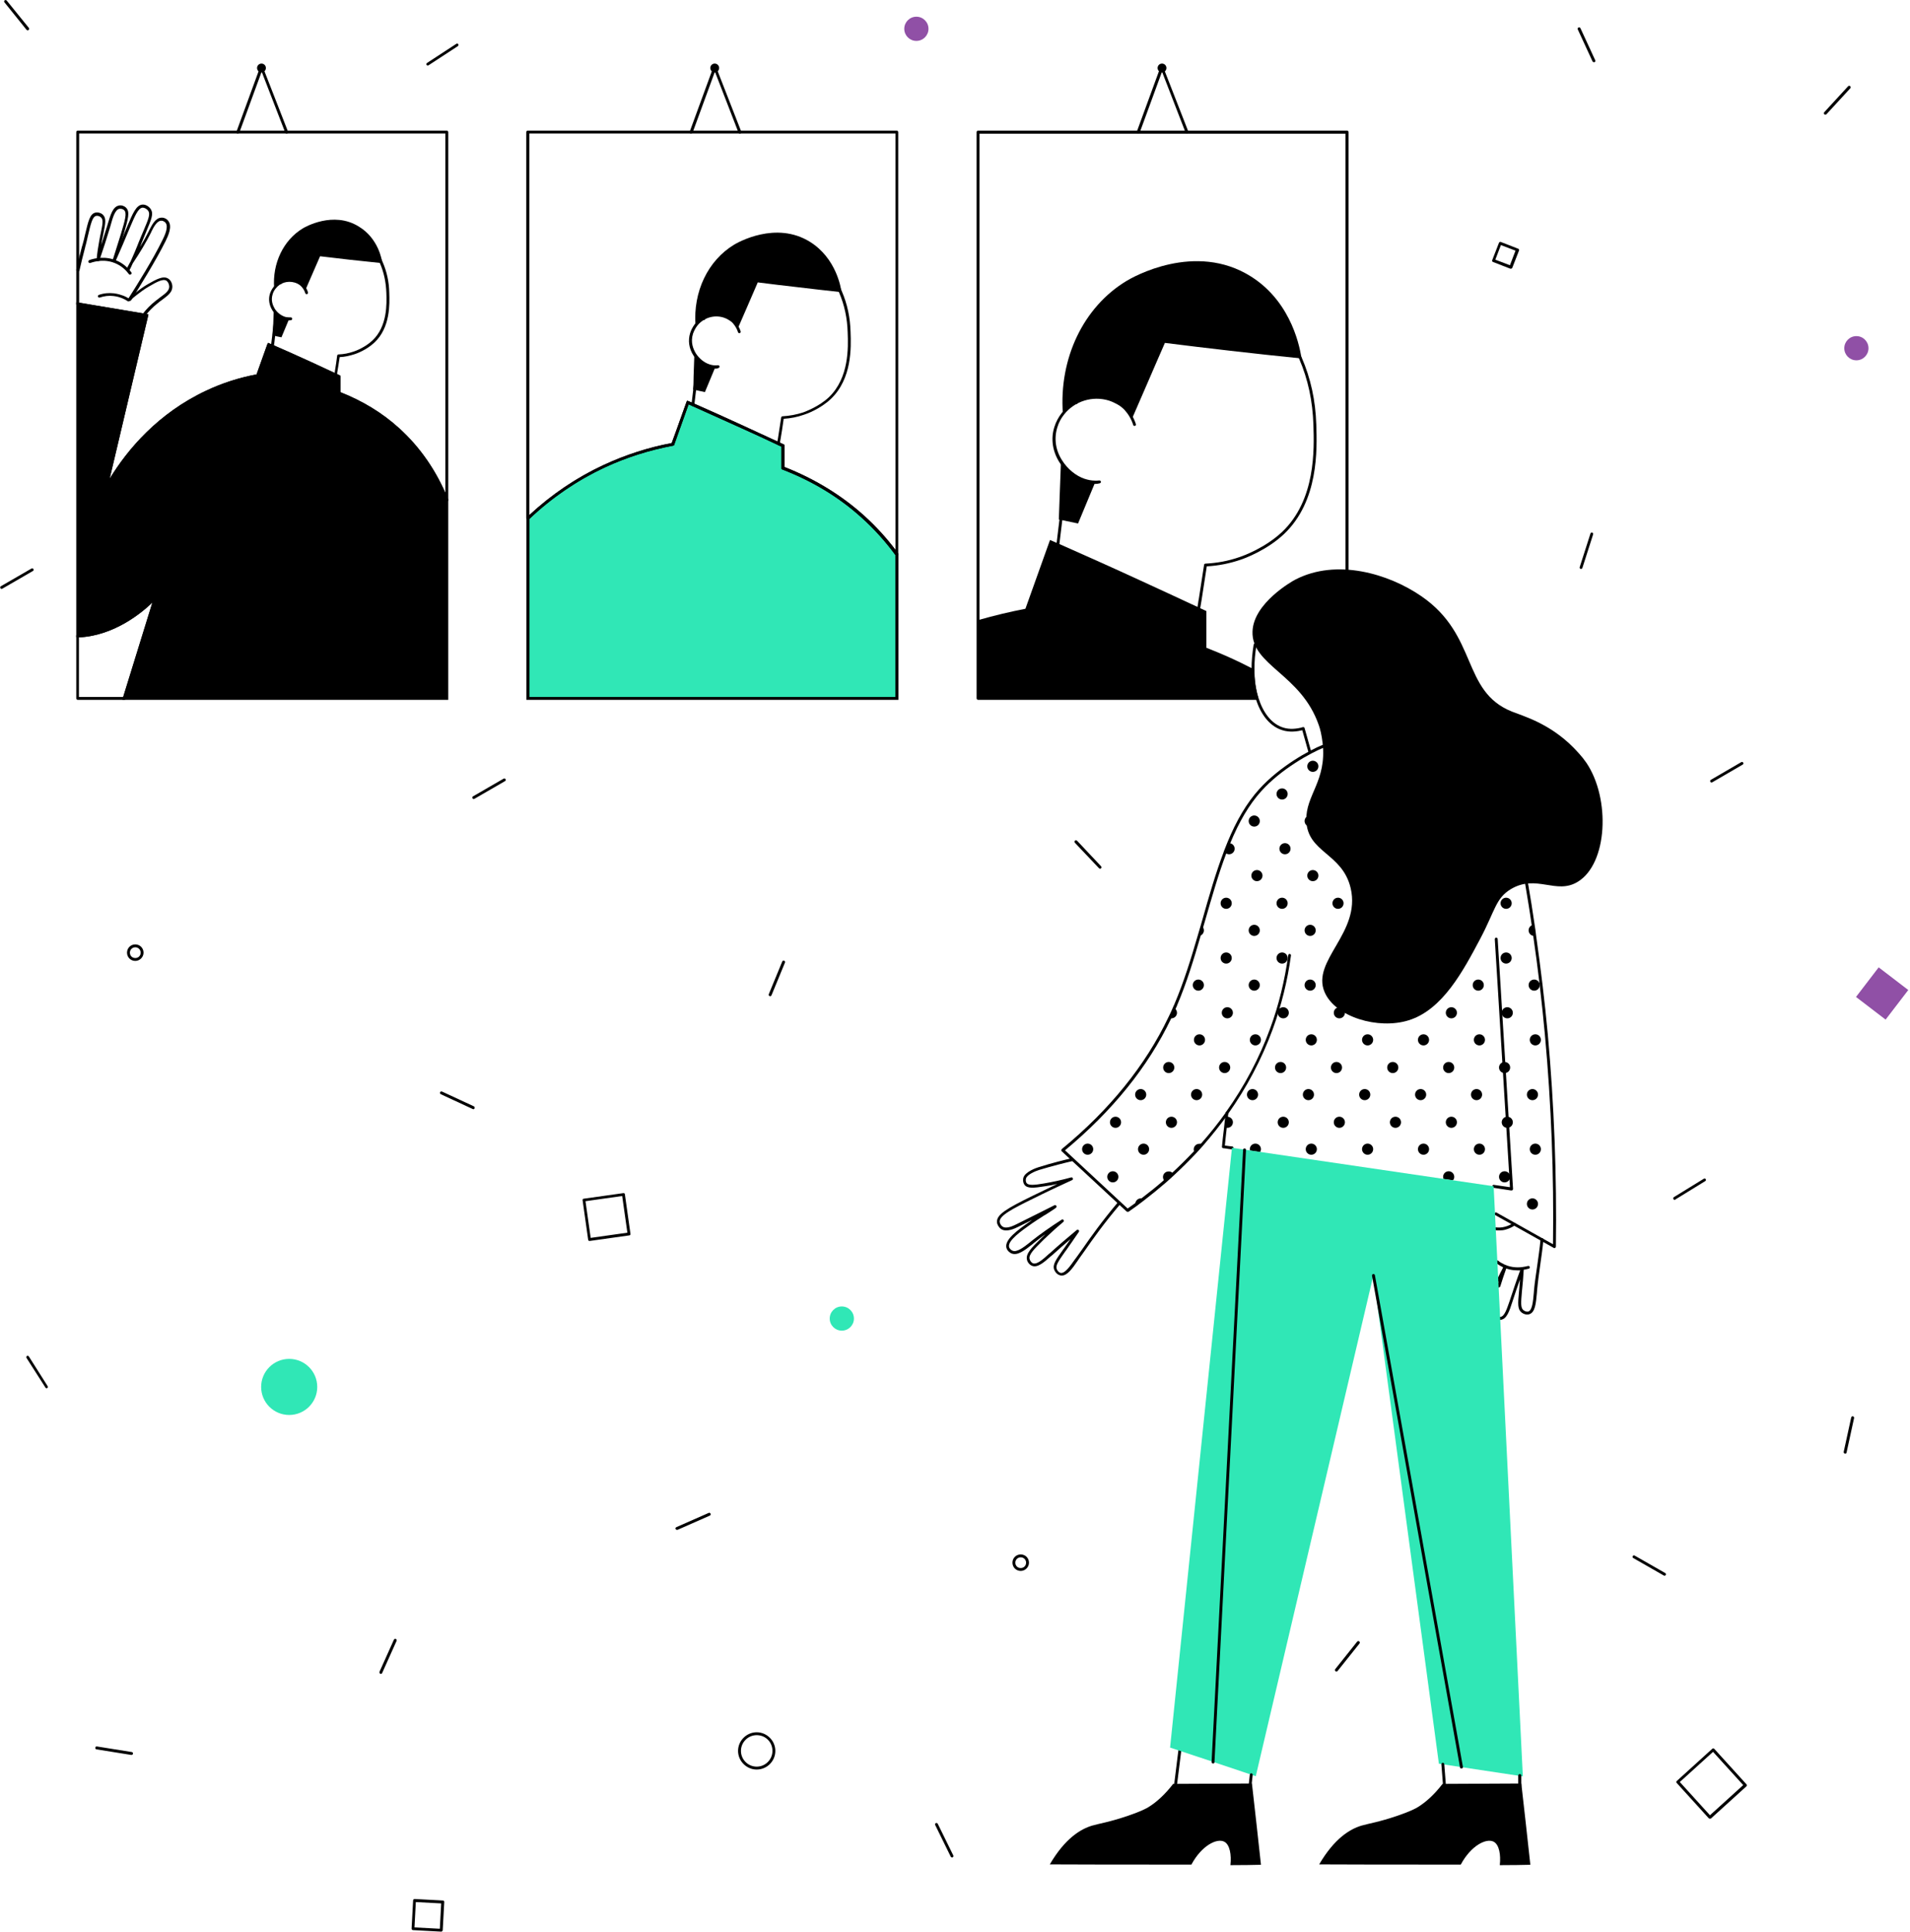 <svg height="447" viewBox="0 0 442 447" width="442" xmlns="http://www.w3.org/2000/svg"><g fill="none"><g><path d="m102.096 446.867-6.537-.355c-.178 0-.311-.178-.311-.355l.356-6.532c0-.178.178-.311.356-.311l6.537.355c.089 0 .178.044.222.089.044.044.089.133.089.222l-.356 6.532c0 .089-.044.178-.089.222-.133.133-.178.133-.267.133zm-6.181-.978 5.87.311.311-5.865-5.87-.311z" fill="#000"/><path d="m395.71 420.74c-.089 0-.178-.044-.267-.089l-7.426-8.176c-.133-.133-.133-.355.044-.489l8.182-7.42c.133-.133.356-.133.489.044l7.426 8.176c.133.133.133.355-.044.489l-8.182 7.42c-.089 0-.178.044-.222.044zm-6.981-8.487 6.981 7.687 7.693-6.976-6.981-7.687z" fill="#000"/><path d="m431.349 225.816 8.623.003.003 8.624-8.623-.003z" fill="#9050a6" transform="matrix(.608 -.794 .794 .608 -12.053 435.83)"/><path d="m136.424 287.084c-.178 0-.311-.133-.311-.267l-1.29-9.153c-.044-.178.089-.355.267-.355l9.16-1.289c.178-.044.356.089.356.267l1.29 9.153c.044.178-.089.355-.267.355l-9.16 1.289zm-.934-9.198 1.201 8.487 8.493-1.2-1.201-8.487z" fill="#000"/><path d="m349.642 62.162c-.044 0-.089 0-.133 0l-4.002-1.555c-.178-.044-.267-.267-.178-.444l1.556-3.999c.044-.089.089-.133.178-.178.089-.044.178-.044.267 0l4.002 1.555c.178.044.267.267.178.444l-1.556 3.999c-.044.089-.178.178-.311.178zm-3.602-2.088 3.379 1.289 1.29-3.377-3.379-1.289z" fill="#000"/><ellipse cx="66.923" cy="320.854" fill="#30e7b6" rx="6.492" ry="6.487"/><ellipse cx="429.594" cy="80.558" fill="#9050a6" rx="2.801" ry="2.799"/><ellipse cx="212.062" cy="6.665" fill="#9050a6" rx="2.801" ry="2.799"/><ellipse cx="194.809" cy="305.035" fill="#30e7b6" rx="2.801" ry="2.799"/><g fill="#000"><path d="m309.267 386.704c-.089 0-.133-.044-.222-.089-.133-.133-.178-.311-.044-.489l5.069-6.354c.133-.133.311-.178.489-.044.133.133.178.311.044.489l-5.069 6.354c-.089.089-.178.133-.267.133z"/><path d="m10.805 321.165c-.089 0-.222-.044-.267-.133l-4.402-6.887c-.089-.133-.044-.355.089-.444.133-.089.356-.044.445.089l4.358 6.887c.089.133.044.355-.089.444-.044.044-.089.044-.133.044z"/><path d="m385.216 364.532c-.044 0-.133 0-.178-.044l-7.07-4.043c-.178-.089-.222-.311-.133-.444.089-.178.311-.222.445-.133l7.07 4.043c.178.089.222.311.133.444-.044.089-.178.178-.267.178z"/><path d="m427.015 336.272c-.044 0-.044 0-.089 0-.178-.044-.311-.222-.267-.4l1.734-7.954c.044-.178.222-.311.4-.267.178.044.311.222.267.4l-1.734 7.954c0 .178-.133.267-.311.267z"/><path d="m387.528 277.575c-.133 0-.222-.044-.267-.178-.089-.178-.044-.355.089-.444l6.937-4.266c.178-.089.356-.044.445.089.089.178.044.355-.089.444l-6.937 4.266c-.044.089-.089.089-.178.089z"/><path d="m98.983 15.152c-.089 0-.222-.044-.267-.133-.089-.133-.044-.355.089-.444l6.803-4.443c.133-.089.356-.044.445.089s.044.355-.089.444l-6.803 4.443c-.044.044-.089.044-.178.044z"/><path d="m365.873 131.612c-.044 0-.089 0-.089 0-.178-.044-.267-.222-.222-.4l2.49-7.776c.044-.178.222-.267.4-.222.178.044.267.222.222.4l-2.49 7.776c-.044.133-.133.222-.311.222z"/><path d="m422.39 26.527c-.089 0-.178-.044-.222-.089-.133-.133-.133-.355 0-.489l5.514-5.999c.133-.133.356-.133.489 0s.133.355 0 .489l-5.514 5.999c-.089.044-.178.089-.267.089z"/><path d="m396.066 181.022c-.133 0-.222-.044-.267-.178-.089-.178-.044-.355.133-.444l7.026-4.088c.178-.089.356-.044.445.133.089.178.044.355-.133.444l-7.026 4.088c-.044 0-.133.044-.178.044z"/><path d="m220.333 429.715c-.133 0-.222-.089-.311-.178l-3.602-7.332c-.089-.178 0-.355.133-.444.178-.089.356 0 .445.133l3.602 7.332c.089.178 0 .355-.133.444-.044.044-.089.044-.133.044z"/><path d="m30.415 405.988h-.044l-8.048-1.289c-.178-.044-.311-.178-.267-.4s.222-.311.4-.267l8.048 1.289c.178.044.311.178.267.4-.044.178-.178.267-.356.267z"/><path d="m88.133 387.237c-.044 0-.089 0-.133-.044-.178-.089-.222-.267-.178-.444l3.335-7.42c.089-.178.267-.222.445-.178.178.089.222.267.178.444l-3.335 7.42c-.044.133-.178.222-.311.222z"/><path d="m109.611 184.843c-.133 0-.222-.044-.267-.178-.089-.178-.044-.355.133-.444l7.07-4.088c.178-.089.356-.044.445.133.089.178.044.355-.133.444l-7.07 4.088c-.044 0-.133.044-.178.044z"/><path d="m.356 136.233c-.133 0-.222-.044-.267-.178-.089-.178-.044-.355.133-.444l7.07-4.088c.178-.089.356-.044.445.133s.044.355-.133.444l-7.07 4.088c-.089.044-.133.044-.178.044z"/><path d="m6.403 7.02c-.089 0-.178-.044-.267-.133l-5.114-6.354c-.089-.133-.089-.355.044-.444.178-.133.356-.089.489.044l5.114 6.31c.133.133.089.355-.044.489-.044.044-.133.089-.222.089z"/><path d="m156.657 353.912c-.133 0-.267-.089-.311-.178-.089-.178 0-.355.178-.444l7.47-3.288c.178-.089.356 0 .445.178.089.178 0 .355-.178.444l-7.47 3.288c-.044 0-.089 0-.133 0z"/><path d="m178.223 230.476c-.044 0-.089 0-.133-.044-.178-.089-.267-.267-.178-.444l3.113-7.554c.089-.178.267-.267.445-.178s.267.267.178.444l-3.113 7.554c-.089.133-.178.222-.311.222z"/><path d="m254.572 200.972c-.089 0-.178-.044-.222-.089l-5.603-5.91c-.133-.133-.133-.355 0-.489.133-.133.356-.133.489 0l5.558 5.91c.133.133.133.355 0 .489-.089.044-.133.089-.222.089z"/><path d="m368.852 14.396c-.133 0-.267-.089-.311-.178l-3.424-7.42c-.089-.178 0-.355.178-.444.178-.089.356 0 .445.178l3.424 7.42c.089.178 0 .355-.178.444-.044 0-.089 0-.133 0z"/><path d="m109.522 256.603c-.044 0-.089 0-.133-.044l-7.381-3.421c-.178-.089-.222-.267-.178-.444.089-.178.267-.222.445-.178l7.381 3.421c.178.089.222.267.178.444-.044.133-.178.222-.311.222z"/><path d="m31.305 222.3c-1.067 0-1.912-.844-1.912-1.911s.845-1.911 1.912-1.911c1.067 0 1.912.844 1.912 1.911s-.889 1.911-1.912 1.911zm0-3.155c-.667 0-1.245.533-1.245 1.244s.534 1.244 1.245 1.244 1.245-.533 1.245-1.244-.578-1.244-1.245-1.244z"/><path d="m236.208 363.421c-1.067 0-1.912-.844-1.912-1.911 0-1.066.845-1.911 1.912-1.911s1.912.844 1.912 1.911c0 1.066-.889 1.911-1.912 1.911zm0-3.155c-.667 0-1.245.533-1.245 1.244 0 .711.534 1.244 1.245 1.244s1.245-.533 1.245-1.244c0-.711-.578-1.244-1.245-1.244z"/><path d="m175.11 409.365c-2.357 0-4.313-1.955-4.313-4.31s1.957-4.31 4.313-4.31c2.357 0 4.313 1.955 4.313 4.31s-1.912 4.31-4.313 4.31zm0-7.954c-2.001 0-3.646 1.644-3.646 3.644s1.645 3.644 3.646 3.644 3.646-1.644 3.646-3.644c0-2.044-1.601-3.644-3.646-3.644z"/></g></g><g transform="translate(230.268 131.458)"><g fill="#000"><path d="m59.58 14.621c-.267 7.911 11.249 9.822 15.34 21.688.311.844.667 2.267.889 4.178.978 8.755-3.957 11.955-3.779 17.866.222 7.511 8.359 7.466 10.271 15.688 2.401 10.355-9.159 16.666-6.047 23.999 2.445 5.777 12.405 8.755 19.475 6.533 7.87-2.444 12.627-11.466 16.54-18.843 3.468-6.533 3.557-9.377 7.114-11.51 5.914-3.511 10.493 1.378 15.473-1.689 6.892-4.178 7.603-19.154 2.001-27.509-1.067-1.555-2.223-2.711-3.023-3.555-5.558-5.6-11.56-7.244-14.228-8.311-11.738-4.711-7.737-17.643-20.986-26.709-7.559-5.2-19.608-8.755-29.123-3.822-.711.356-9.693 5.422-9.915 11.999z"/><g transform="translate(12.45 280.872)"><path d="m46.997.267c-6.091.044-12.138.044-18.23.089-1.956 2.533-3.868 4.222-5.647 5.333-.489.311-1.69.978-4.802 2.044-4.313 1.467-6.581 1.778-8.27 2.267-2.712.8-6.314 2.978-9.826 8.977 8.581.044 17.163.044 25.744.044h7.025c2.357-4.4 5.914-6.177 7.603-5.289 1.289.667 1.69 3.022 1.423 5.422 2.89 0 5.291-.044 7.07-.089-.667-6.222-1.378-12.533-2.09-18.799z"/><path d="m109.334.267c-6.091.044-12.138.044-18.23.089-1.956 2.533-3.868 4.222-5.647 5.333-.489.311-1.69.978-4.802 2.044-4.313 1.467-6.581 1.778-8.27 2.267-2.712.8-6.314 2.978-9.826 8.977 8.581.044 17.163.044 25.744.044h7.025c2.357-4.4 5.914-6.177 7.603-5.289 1.289.667 1.69 3.022 1.423 5.422 2.89 0 5.291-.044 7.07-.089-.667-6.222-1.378-12.533-2.09-18.799z"/></g><path d="m72.83 42.797c-.133 0-.267-.089-.311-.267l-1.423-5.066c-.044 0-.133.044-.178.044-1.823.444-3.513.356-4.935-.222-2.534-.978-4.535-3.511-5.647-7.111-.622-2.044-.978-4.355-.978-6.844 0-1.822.178-3.733.489-5.689.044-.178.222-.311.4-.267.178.044.311.222.267.4-.356 1.867-.489 3.778-.489 5.555 0 2.444.311 4.666.934 6.666 1.067 3.422 2.935 5.777 5.291 6.711 1.334.533 2.846.578 4.535.178.133-.044.311-.089.445-.133.178-.044.356.044.4.222l1.512 5.377c.044.178-.044.356-.222.4-.044.044-.089.044-.089.044z"/><g transform="translate(0 136.436)"><g transform="translate(115.159 14.666)"><path d="m1.289 13.999c-.178 0-.356-.133-.356-.311 0-.044 0-.089.044-.133.489-1.067 1.023-2.133 1.601-3.2.089-.178.267-.222.445-.133s.222.267.133.444c-.578 1.067-1.112 2.133-1.601 3.2 0 .044-.133.133-.267.133z"/><path d="m1.734 22.799c-.178 0-.356-.133-.356-.356 0-.222.133-.356.356-.356h.089c.934-.133 1.467-1.867 2.09-3.644l.044-.133c.756-2.311 1.601-4.844 2.579-7.466.044-.178.222-.267.4-.222.178.044.267.178.267.356-.133 2.044-.267 3.689-.4 4.844l-.044.444c-.222 2.578-.311 3.733.356 4.266.267.222.756.444 1.156.311.889-.311 1.067-2.311 1.245-4.266l.044-.622c.178-1.955.489-3.911.756-5.777.267-1.955.578-4.0.756-6 0-.178.178-.311.356-.311.178 0 .311.178.311.356-.178 2-.489 4.044-.756 6-.267 1.867-.534 3.822-.711 5.777l-.044.622c-.222 2.355-.4 4.4-1.734 4.844-.622.222-1.378-.044-1.823-.4-.934-.756-.845-2.044-.578-4.844l.044-.444c.044-.667.133-1.422.178-2.355-.622 1.778-1.2 3.466-1.734 5.111l-.044.133c-.667 2.089-1.289 3.911-2.623 4.089-.044.044-.133.044-.178.044z"/><path d="m1.378 15.288c-.044 0-.044 0-.089 0-.178-.044-.267-.222-.222-.4.445-1.467.934-2.889 1.423-4.266.044-.178.267-.267.445-.222.178.044.267.267.222.444-.489 1.378-.978 2.8-1.423 4.266-.089.089-.222.178-.356.178z"/><path d="m1.423 2.089c-.267 0-.489 0-.756-.044-.178 0-.311-.178-.311-.356s.178-.311.356-.311c.711.089 1.423.044 2.09-.133.711-.178 1.378-.489 2.001-.889.133-.089.356-.089.445.089.089.133.089.356-.089.444-.667.489-1.423.8-2.223 1.022-.445.133-.978.178-1.512.178z"/><path d="m5.825 11.333c-1.156 0-2.579-.222-4.002-1.022-.311-.178-.667-.4-.978-.667-.133-.133-.178-.311-.044-.489.133-.133.311-.178.489-.044.267.222.578.444.889.578 1.69.978 3.424 1.022 4.58.889.622-.089 1.156-.178 1.423-.267.178-.044.356.044.4.222s-.044.356-.222.4c-.311.089-.889.222-1.556.311-.267.089-.578.089-.978.089z"/></g><path d="m15.429 27.198c-.089 0-.178 0-.311-.044-.711-.133-1.2-.756-1.423-1.289-.445-1.2.356-2.267 2.045-4.666l.267-.356c.4-.578.889-1.244 1.467-2.089-1.467 1.244-2.89 2.489-4.313 3.778l-.133.089c-1.69 1.511-3.201 2.844-4.491 2.311-.622-.267-1.067-.889-1.156-1.422-.311-1.378 1.067-2.755 3.157-4.8.311-.311.534-.533.889-.844l.089-.089c.044-.044.089-.089.133-.133-.978.667-1.867 1.378-2.757 2.089l-.311.267c-1.69 1.333-3.424 2.711-4.846 2.044-.089-.044-.889-.444-1.112-1.289-.445-1.911 2.623-4.089 5.602-6.177.133-.089.222-.178.356-.267-.4.222-.845.4-1.245.622l-1.867.933c-.889.444-2.801 1.378-4.046.578-.534-.356-.934-1.022-.978-1.6-.133-1.778 2.357-3.2 8.137-6.044 1.912-.933 3.868-1.867 5.825-2.8-.934.222-1.867.4-2.846.533-2.712.444-4.135.533-4.758-.356-.445-.622-.311-1.378-.267-1.555.356-1.467 3.201-2.4 3.513-2.489 3.068-.978 6.18-1.733 7.737-2.089.178-.044.356.089.4.267.044.178-.089.356-.267.4-1.556.356-4.624 1.111-7.692 2.044-.756.222-2.846 1.067-3.068 2-.044.089-.133.667.133 1.022.445.622 1.823.489 4.135.089 2.045-.356 4.091-.8 6.18-1.378.178-.044.356.044.4.222.044.178 0 .356-.178.4-3.023 1.378-6.047 2.8-8.981 4.266-4.891 2.4-7.87 3.955-7.781 5.377.044.4.311.889.667 1.111.934.622 2.579-.222 3.379-.622l1.867-.933c2.001-.978 4.268-2.133 6.758-3.378.133-.089.356-.044.445.133.089.133.044.356-.089.444-.133.089-.267.222-.489.356-.756.533-1.378.889-1.912 1.244-.311.178-.578.311-.8.489-.756.489-1.556.978-2.312 1.511-2.534 1.778-5.691 4-5.336 5.466.133.533.711.844.756.844 1.023.489 2.623-.756 4.135-1.955l.311-.267c2.134-1.689 4.491-3.333 6.981-4.933.089-.089.267-.089.356 0 .089.089.178.222.133.311 0 .089-.044.178-.133.222-1.334 1.111-2.623 2.267-3.868 3.466l-.089.089c-.356.311-.578.533-.889.844-1.912 1.911-3.201 3.155-2.935 4.178.089.356.356.8.756.978.934.356 2.312-.889 3.779-2.222l.133-.089c2.001-1.822 4.046-3.555 6.225-5.377.133-.089.311-.089.445 0 .133.133.133.311.044.444-1.2 1.778-2.179 3.155-2.89 4.178l-.267.356c-1.556 2.222-2.268 3.2-1.956 4.044.133.356.489.8.889.889.978.222 2.179-1.511 3.379-3.2l.4-.533c.4-.578.845-1.2 1.334-1.867 1.823-2.622 4.357-6.222 8.181-10.755.133-.133.311-.178.489-.044.133.133.178.311.044.489-3.824 4.489-6.358 8.088-8.181 10.71-.489.711-.934 1.333-1.334 1.867l-.356.533c-1.245 1.822-2.401 3.422-3.69 3.422z"/></g><g transform="translate(15.117 40.442)"><path d="m114.358 116.837c-.044 0-.133 0-.178-.044l-13.561-7.6c-.178-.089-.222-.311-.133-.444s.311-.222.445-.133l13.072 7.333c.222-16.088-.4-32.354-1.867-48.397-.711-7.688-1.601-15.377-2.712-22.932-.133-.844-.267-1.689-.356-2.533-.445-3.155-.978-6.311-1.512-9.511-.044-.178.089-.356.267-.4.178-.044.356.089.4.267.534 3.155 1.067 6.355 1.512 9.511.133.844.267 1.689.356 2.578 1.067 7.555 2.001 15.244 2.712 22.932 1.467 16.221 2.09 32.709 1.867 49.019 0 .133-.044.222-.178.267 0 .089-.089.089-.133.089z"/><path d="m15.518 108.438c-.089 0-.178-.044-.222-.089l-14.984-13.91c-.089-.044-.089-.178-.089-.267s.044-.178.133-.267c11.027-9.066 19.297-19.288 24.632-30.443.356-.711.711-1.467 1.067-2.311.089-.222.178-.444.311-.667l.044-.133c2.179-5.111 3.868-10.622 5.38-15.821.222-.756.445-1.511.667-2.267l.4-1.378c1.556-5.511 3.068-10.755 4.935-15.688 0 0 0 0 0-.044.311-.8.578-1.467.845-2.133 2.134-5.2 4.535-9.199 7.336-12.31 4.802-5.333 11.694-9.066 14.673-10.266.178-.089.356 0 .445.178s0 .356-.178.444c-2.935 1.2-9.737 4.844-14.45 10.088-2.757 3.066-5.113 7.022-7.203 12.133-.267.667-.534 1.333-.845 2.133v.044c-1.867 4.889-3.335 10.133-4.935 15.643l-.4 1.378c-.222.756-.445 1.511-.667 2.267-1.512 5.2-3.201 10.755-5.38 15.866l-.044.133c-.089.222-.178.444-.311.667-.4.844-.756 1.644-1.067 2.355-5.336 11.155-13.606 21.376-24.543 30.443l14.495 13.466c.489-.356 1.023-.711 1.556-1.111.578-.444 1.2-.889 1.823-1.378 1.69-1.289 3.424-2.667 5.024-4.089.622-.533 1.245-1.067 1.912-1.689 1.734-1.6 3.379-3.244 4.98-4.933.578-.622 1.112-1.244 1.69-1.822 2.045-2.311 4.002-4.755 5.736-7.2 0 0 0 0 0-.044 4.313-6.044 7.781-12.577 10.271-19.421 2.001-5.422 3.379-11.155 4.18-16.932.044-.178.178-.311.356-.267.178.044.311.178.267.356-.8 5.866-2.223 11.599-4.224 17.066-2.534 6.888-6.002 13.466-10.315 19.554v.044c-1.779 2.489-3.735 4.933-5.78 7.288-.534.622-1.112 1.244-1.69 1.867-1.601 1.689-3.29 3.378-5.024 4.977-.667.622-1.289 1.2-1.912 1.733-1.645 1.422-3.335 2.8-5.069 4.133-.622.489-1.245.933-1.823 1.378-.622.444-1.245.889-1.823 1.289-.044-.089-.133-.044-.178-.044z"/><path d="m39.75 93.994h-.044l-.756-.089c-.756-.133-1.2-.178-1.289-.178-.178-.044-.311-.178-.267-.356.089-1.155.267-2.578.489-4.444.089-.8.178-1.6.267-2.489v-.089c.044-.267.044-.533.089-.8 0-.178.133-.311.311-.311.178 0 .311.178.311.356-.044.311-.044.578-.089.8v.089c-.089.844-.222 1.689-.267 2.489-.178 1.689-.356 3.066-.445 4.133.222.044.534.089.978.133l.756.089c.178.044.311.178.267.4-.044.133-.178.267-.311.267z"/><path d="m104.354 103.505h-.044c-.178-.044-1.69-.267-4.091-.622-.178-.044-.311-.178-.267-.4.044-.178.178-.311.4-.267 1.779.267 3.068.444 3.69.533l-2.712-44.397v-.044l-.8-12.933c0-.178.133-.356.311-.356.178 0 .356.133.356.311l.8 12.933v.044l2.757 44.842c0 .089-.044.178-.089.267-.133.044-.222.089-.311.089z"/><g transform="translate(30.235 4)"><ellipse cx="28.189" cy="1.378" rx="1.289" ry="1.289"/><ellipse cx="21.075" cy="7.777" rx="1.289" ry="1.289"/><ellipse cx="14.628" cy="14.044" rx="1.289" ry="1.289"/><ellipse cx="27.567" cy="14.044" rx="1.289" ry="1.289"/><path d="m10.093 20.443c0 .711-.578 1.289-1.289 1.289-.4 0-.711-.178-.978-.444.267-.711.578-1.422.845-2.133h.133c.711 0 1.289.578 1.289 1.289z"/><ellipse cx="21.742" cy="20.443" rx="1.289" ry="1.289"/><ellipse cx="15.251" cy="26.665" rx="1.289" ry="1.289"/><ellipse cx="28.189" cy="26.665" rx="1.289" ry="1.289"/><ellipse cx="8.137" cy="33.065" rx="1.289" ry="1.289"/><ellipse cx="21.075" cy="33.065" rx="1.289" ry="1.289"/><ellipse cx="34.014" cy="33.065" rx="1.289" ry="1.289"/><path d="m2.979 39.331c0 .667-.489 1.2-1.112 1.289.222-.756.445-1.511.667-2.267.267.222.445.578.445.978z"/><ellipse cx="14.628" cy="39.331" rx="1.289" ry="1.289"/><ellipse cx="27.567" cy="39.331" rx="1.289" ry="1.289"/><ellipse cx="8.137" cy="45.731" rx="1.289" ry="1.289"/><ellipse cx="21.075" cy="45.731" rx="1.289" ry="1.289"/><ellipse cx="1.69" cy="51.997" rx="1.289" ry="1.289"/><ellipse cx="14.628" cy="51.997" rx="1.289" ry="1.289"/><ellipse cx="27.567" cy="51.997" rx="1.289" ry="1.289"/></g><g transform="translate(95.15 35.553)"><ellipse cx="8.003" cy="1.511" rx="1.289" ry="1.289"/><path d="m14.673 9.066c-.044 0-.133 0-.178 0-.711 0-1.289-.578-1.289-1.289 0-.667.489-1.2 1.112-1.289.089.844.222 1.689.356 2.578z"/><ellipse cx="8.003" cy="14.177" rx="1.289" ry="1.289"/><ellipse cx="1.556" cy="20.443" rx="1.289" ry="1.289"/><ellipse cx="14.495" cy="20.443" rx="1.289" ry="1.289"/></g><g transform="translate(4.891 60.885)"><path d="m22.098 1.511c0 .711-.578 1.289-1.289 1.289-.133 0-.311-.044-.445-.089.4-.8.756-1.6 1.067-2.355.4.267.667.711.667 1.155z"/><ellipse cx="33.747" cy="1.511" rx="1.289" ry="1.289"/><ellipse cx="46.686" cy="1.511" rx="1.289" ry="1.289"/><ellipse cx="59.669" cy="1.511" rx="1.289" ry="1.289"/><ellipse cx="27.3" cy="7.777" rx="1.289" ry="1.289"/><ellipse cx="40.239" cy="7.777" rx="1.289" ry="1.289"/><ellipse cx="53.178" cy="7.777" rx="1.289" ry="1.289"/><ellipse cx="20.186" cy="14.177" rx="1.289" ry="1.289"/><ellipse cx="33.125" cy="14.177" rx="1.289" ry="1.289"/><ellipse cx="46.064" cy="14.177" rx="1.289" ry="1.289"/><ellipse cx="59.002" cy="14.177" rx="1.289" ry="1.289"/><ellipse cx="13.695" cy="20.443" rx="1.289" ry="1.289"/><ellipse cx="26.633" cy="20.443" rx="1.289" ry="1.289"/><ellipse cx="39.572" cy="20.443" rx="1.289" ry="1.289"/><ellipse cx="52.511" cy="20.443" rx="1.289" ry="1.289"/><ellipse cx="7.87" cy="26.843" rx="1.289" ry="1.289"/><ellipse cx="20.809" cy="26.843" rx="1.289" ry="1.289"/><path d="m35.037 26.843c0 .711-.578 1.289-1.289 1.289-.178 0-.356-.044-.489-.089.089-.8.178-1.6.267-2.489h.178c.756 0 1.334.578 1.334 1.289z"/><ellipse cx="46.686" cy="26.843" rx="1.289" ry="1.289"/><ellipse cx="59.669" cy="26.843" rx="1.289" ry="1.289"/><ellipse cx="1.423" cy="33.065" rx="1.289" ry="1.289"/><ellipse cx="14.361" cy="33.065" rx="1.289" ry="1.289"/><path d="m27.878 31.954c-.578.622-1.112 1.244-1.69 1.867-.133-.222-.222-.444-.222-.711 0-.711.578-1.289 1.289-1.289.267-.044.445 0 .622.133z"/><path d="m41.528 33.065c0 .222-.089.444-.178.667-.845-.133-1.645-.222-2.357-.356-.044-.089-.044-.222-.044-.311 0-.711.578-1.289 1.289-1.289.711 0 1.289.578 1.289 1.289z"/><ellipse cx="53.178" cy="33.065" rx="1.289" ry="1.289"/><ellipse cx="7.247" cy="39.464" rx="1.289" ry="1.289"/><path d="m21.209 38.753c-.622.578-1.289 1.155-1.912 1.733-.267-.222-.445-.578-.445-.978 0-.711.578-1.289 1.289-1.289.445-.044.845.178 1.067.533z"/><path d="m14.273 44.575c-.622.489-1.245.933-1.823 1.378 0-.044 0-.133 0-.222 0-.711.578-1.289 1.289-1.289.178 0 .356.044.534.133z"/></g><g transform="translate(68.917 60.885)"><ellipse cx="21.564" cy="1.511" rx="1.289" ry="1.289"/><ellipse cx="34.503" cy="1.511" rx="1.289" ry="1.289"/><ellipse cx="2.179" cy="7.777" rx="1.289" ry="1.289"/><ellipse cx="15.117" cy="7.777" rx="1.289" ry="1.289"/><ellipse cx="28.056" cy="7.777" rx="1.289" ry="1.289"/><ellipse cx="40.995" cy="7.777" rx="1.289" ry="1.289"/><ellipse cx="8.003" cy="14.177" rx="1.289" ry="1.289"/><ellipse cx="20.942" cy="14.177" rx="1.289" ry="1.289"/><ellipse cx="33.881" cy="14.177" rx="1.289" ry="1.289"/><ellipse cx="1.512" cy="20.443" rx="1.289" ry="1.289"/><ellipse cx="14.45" cy="20.443" rx="1.289" ry="1.289"/><ellipse cx="27.389" cy="20.443" rx="1.289" ry="1.289"/><ellipse cx="40.328" cy="20.443" rx="1.289" ry="1.289"/><ellipse cx="8.626" cy="26.843" rx="1.289" ry="1.289"/><ellipse cx="21.564" cy="26.843" rx="1.289" ry="1.289"/><ellipse cx="34.503" cy="26.843" rx="1.289" ry="1.289"/><ellipse cx="2.179" cy="33.065" rx="1.289" ry="1.289"/><ellipse cx="15.117" cy="33.065" rx="1.289" ry="1.289"/><ellipse cx="28.056" cy="33.065" rx="1.289" ry="1.289"/><ellipse cx="40.995" cy="33.065" rx="1.289" ry="1.289"/><path d="m22.231 39.464c0 .311-.089.578-.311.8-.711-.089-1.467-.222-2.179-.311-.044-.133-.089-.311-.089-.489 0-.711.578-1.289 1.289-1.289.711 0 1.289.578 1.289 1.289z"/><ellipse cx="33.881" cy="39.464" rx="1.289" ry="1.289"/><ellipse cx="40.328" cy="45.731" rx="1.289" ry="1.289"/></g></g></g><g transform="translate(40.461 133.77)"><path d="m1.245 148.347c-.222-.044-.356-.178-.311-.356l1.023-8.222c.044-.178.178-.311.356-.311s.311.178.311.356l-1.023 8.222c-.044.222-.178.311-.356.311z" fill="#000"/><path d="m81.678 145.724c-6.492-.978-12.939-1.955-19.43-2.933-5.069-37.642-10.093-75.284-15.162-112.971-9.07 38.62-18.141 77.24-27.211 115.86-6.625-2.222-13.205-4.444-19.83-6.622 4.758-46.264 9.56-92.483 14.317-138.747h.044c1.023.133 58.113 8.533 60.514 8.888z" fill="#30e7b6"/><g fill="#000"><path d="m18.585 147.68c-.222-.044-.356-.178-.311-.356l.222-2c0-.178.178-.311.356-.311s.311.178.311.356l-.222 2c-.044.222-.178.311-.356.311z"/><path d="m80.967 148.347c-.178 0-.356-.133-.356-.356v-2.444c0-.178.133-.356.356-.356s.356.133.356.356v2.444c0 .222-.178.356-.356.356z"/><path d="m63.537 148.347c-.178 0-.311-.133-.311-.311l-.4-5.111c0-.178.133-.356.311-.356.178 0 .356.133.356.311l.4 5.111c0 .178-.133.356-.356.356z"/><path d="m10.004 142.747c-.222 0-.356-.178-.356-.356l7.292-141.636c0-.178.178-.311.356-.311.178 0 .311.178.311.356l-7.292 141.636c.044.178-.133.311-.311.311z"/><path d="m67.45 143.902c-.178 0-.311-.133-.311-.267l-20.364-113.726c-.044-.178.089-.356.267-.4.178-.044.356.089.4.267l20.364 113.726c.044.178-.089.356-.267.4-.044 0-.044 0-.089 0z"/></g></g></g><g fill="#000" transform="translate(17.291 14.576)"><path d="m11.471 147.324h-10.76c-.178 0-.356-.133-.356-.356v-14.444c0-.178.133-.311.311-.311 10.093-.311 17.474-8.533 17.785-8.888.089-.133.267-.133.4-.089.133.089.222.222.133.4l-7.203 23.465c-.044.133-.178.222-.311.222zm-10.449-.667h10.182l6.758-21.865c-2.357 2.311-8.759 7.688-16.985 8.088v13.777z"/><path d="m86.08 101.416c-.133 0-.267-.089-.311-.222-2.579-6.4-6.358-11.866-11.205-16.221-3.868-3.511-8.448-6.266-13.517-8.222-.133-.044-.222-.178-.222-.311v-3.6c-2.134-1.022-4.357-2.044-6.625-3.066-2.979-1.378-6.047-2.755-9.115-4.089l-2.445 6.8c-.044.133-.133.178-.267.222-4.046.756-7.959 2-11.649 3.733-12.094 5.644-19.297 15.11-23.21 22.088-.089.133-.267.222-.4.133-.133-.044-.222-.222-.222-.4l9.337-39.553-.311-.044-15.295-2.578c-.178-.044-.267-.178-.267-.311v-39.775c0-.178.133-.356.356-.356h85.369c.178 0 .356.133.356.356v85.106c0 .178-.133.311-.267.311-.044 0-.089 0-.089 0zm-24.588-25.198c5.069 2 9.648 4.755 13.517 8.266 4.535 4.089 8.137 9.111 10.76 14.977v-83.151h-84.746v39.153l15.695 2.622c.089 0 .178.089.222.133.044.089.089.178.044.267l-8.937 37.731c4.135-6.8 11.205-15.199 22.409-20.443 3.69-1.733 7.559-2.978 11.605-3.733l2.49-6.977c.044-.089.089-.178.178-.178s.178-.044.267 0c3.157 1.378 6.358 2.8 9.471 4.222 2.312 1.067 4.624 2.133 6.803 3.155.133.044.178.178.178.311v3.644z"/><path d="m37.749 16.31c-.044 0-.089 0-.133 0-.178-.044-.267-.267-.178-.444l5.469-14.932c.044-.133.178-.222.311-.222.133 0 .267.089.311.222l5.825 14.932c.044.178 0 .356-.178.444-.178.044-.356 0-.445-.178l-5.469-14.132-5.158 14.088c-.089.133-.222.222-.356.222z"/><ellipse cx="43.218" cy="1.155" rx="1.023" ry="1.022"/><path d="m.711 132.881c-.178 0-.356-.133-.356-.356s.133-.356.356-.356.356.133.356.356-.178.356-.356.356z"/><path d="m.711 56.085c-.178 0-.356-.133-.356-.356s.133-.356.356-.356.356.133.356.356-.178.356-.356.356z"/><g transform="translate(0 32.442)"><g transform="translate(0 22.665)"><path d="m86.08 45.997v45.908h-74.609c2.401-7.822 4.846-15.643 7.247-23.421-.489.533-7.914 8.666-18.007 9.022v-76.884l15.295 2.578.667.133c-3.157 13.288-6.269 26.576-9.426 39.909 2.979-5.289 10.049-15.999 23.343-22.221 4.224-1.955 8.27-3.111 11.738-3.733.845-2.4 1.69-4.755 2.579-7.155 3.112 1.378 6.269 2.8 9.426 4.222 2.312 1.067 4.58 2.089 6.803 3.155v3.822c4.18 1.6 9.07 4.178 13.65 8.311 5.424 4.889 8.981 10.666 11.294 16.355z"/><path d="m86.391 92.217h-75.365l6.981-22.532c-2.401 2.311-8.937 7.822-17.296 8.088h-.356v-77.551l16.718 2.8-8.981 38.087c4.135-6.8 11.205-15.199 22.409-20.443 3.69-1.733 7.559-2.978 11.605-3.733l2.623-7.333.311.133c3.157 1.378 6.358 2.8 9.471 4.222 2.312 1.067 4.624 2.133 6.803 3.155l.178.089v3.822c5.069 2 9.648 4.755 13.517 8.266 4.935 4.444 8.759 9.999 11.382 16.488l.044.044v46.397zm-74.475-.667h73.808v-45.508c-2.579-6.4-6.358-11.822-11.205-16.177-3.868-3.511-8.448-6.266-13.517-8.222l-.222-.089v-3.822c-2.134-1.022-4.357-2.044-6.625-3.066-2.979-1.378-6.047-2.755-9.115-4.089l-2.49 6.977-.178.044c-4.046.756-7.959 2-11.649 3.733-12.094 5.644-19.297 15.11-23.21 22.088l-1.156 2.044 9.871-41.864-.311-.044-14.895-2.533v76.084c9.915-.489 17.118-8.533 17.429-8.888l1.023-1.155z"/></g><path d="m12.627 22.621c-.044 0-.133 0-.178-.044-.133-.089-.222-.311-.089-.444 2.045-3.2 5.825-9.244 7.959-13.644.445-.889 1.467-2.978.711-3.955-.267-.311-.667-.533-1.067-.489-.978.044-1.734 1.555-2.223 2.533l-.044.133c-1.156 2.311-2.623 4.755-4.268 7.2-.8 1.778-.889 1.955-1.245 1.778-.089-.044-.178-.133-.178-.222-.044-.178-.044-.267.8-1.778l.089-.133c.311-.667.622-1.422.978-2.222.489-1.155.889-2.178.934-2.311.445-1.067.8-1.955 1.156-2.755 1.112-2.622 1.556-3.733 1.067-4.489-.311-.444-.845-.756-1.289-.756-1.067.044-1.823 1.955-2.935 4.533l-.089.222c-1.023 2.489-2.134 5.066-3.29 7.688-.089.178-.267.267-.445.178-.178-.089-.267-.267-.178-.444 1.156-2.622 2.268-5.2 3.29-7.688l.089-.222c1.245-2.933 2.045-4.889 3.513-4.977.711-.044 1.467.4 1.912 1.067.667 1.067.178 2.267-1.023 5.111-.311.756-.711 1.689-1.112 2.711-.044.089-.178.444-.356.933.756-1.289 1.467-2.533 2.09-3.778l.044-.133c.622-1.2 1.423-2.844 2.801-2.889.622-.044 1.245.267 1.601.756 1.023 1.289-.089 3.555-.622 4.666-2.179 4.4-5.958 10.488-8.003 13.732-.178.089-.267.133-.4.133z"/><path d="m.711 15.777c-.044 0-.044 0-.089 0-.178-.044-.311-.222-.267-.4l.044-.178c.356-1.555.8-3.422 1.289-5.2l.089-.267c.089-.267.133-.444.356-1.333l.222-.978c.8-3.378 1.156-4.933 2.401-5.244.578-.133 1.334.044 1.779.489.8.8.578 2.0.133 4.178-.089.533-.222 1.111-.356 1.733-.044.356-.133.711-.178 1.067.489-1.511.934-2.978 1.378-4.4l.089-.311c.667-2.222 1.2-4.133 2.623-4.4.578-.133 1.245.089 1.645.489.978.933.489 2.622-.534 6.133-.622 2-1.245 4.044-1.912 6.133-.044.178-.222.267-.4.222-.178-.044-.267-.222-.222-.4.667-2.089 1.289-4.089 1.912-6.089.934-3.111 1.423-4.8.711-5.422-.267-.267-.711-.356-1.067-.311-1.023.178-1.556 2-2.09 3.955l-.089.311c-.711 2.4-1.556 4.977-2.445 7.6-.044.178-.222.267-.4.222-.178-.044-.267-.178-.267-.356.133-1.511.356-2.978.622-4.4.133-.667.222-1.244.356-1.778.4-1.955.622-3.022.044-3.555-.311-.311-.8-.444-1.156-.356-.845.222-1.2 1.733-1.912 4.755l-.222.978c-.222.889-.267 1.111-.356 1.378l-.044.222c-.489 1.822-.934 3.644-1.289 5.244l-.044.178c-.089 0-.222.089-.356.089z"/><path d="m15.962 26.221c-.089 0-.133-.044-.222-.089-.133-.133-.178-.311-.044-.489.889-1.155 1.867-2.133 2.979-3.022.4-.311.8-.622 1.156-.889 1.156-.844 2.001-1.467 2.045-2.4 0-.489-.222-1.111-.667-1.422-.845-.489-2.312.356-4.002 1.333-1.112.622-2.001 1.333-2.712 1.867-.622.489-1.245.978-1.823 1.511-.133.089-.267.133-.4.044-.4-.267-.8-.489-1.245-.667s-1.156-.444-2.045-.533c-1.067-.133-2.134 0-3.201.356-.178.044-.356-.044-.4-.222s.044-.356.222-.4c1.156-.4 2.312-.489 3.513-.356.978.133 1.734.4 2.223.578.4.178.8.356 1.156.622.534-.489 1.067-.933 1.645-1.378.711-.578 1.645-1.289 2.801-1.955 1.867-1.067 3.513-2 4.669-1.289.622.356 1.023 1.2.978 2-.044 1.2-1.067 1.955-2.312 2.889-.356.267-.756.533-1.156.889-1.067.844-2.001 1.822-2.846 2.889-.089.089-.178.133-.311.133z"/><path d="m12.805 16.532c-.089 0-.222-.044-.267-.133-.711-.978-1.645-1.778-2.712-2.311-2.623-1.333-5.247-.622-6.225-.267-.178.044-.356-.044-.445-.222-.044-.178.044-.356.222-.444 1.067-.4 3.868-1.111 6.758.311 1.156.578 2.179 1.467 2.979 2.533.089.133.089.356-.089.444-.089.044-.178.089-.222.089z"/><g transform="translate(45.352 4.889)"><path d="m15.028 35.242h-.044c-.178-.044-.311-.178-.267-.4l.089-.444c.044-.222.044-.356.044-.4.044-.133.534-3.466.534-3.644.044-.178.133-.267.311-.267 1.2-.044 2.357-.267 3.513-.667.445-.133 2.668-.978 4.357-2.578 3.468-3.289 3.29-8.488 3.201-11.022-.089-2.489-.578-4.711-1.467-6.8-.222-.489-.445-1.022-.711-1.511-1.289-2.4-3.112-4.178-5.38-5.244-.578-.267-5.736-2.622-10.226-.267-3.157 1.644-5.069 5.111-6.269 11.244l-.044.178c0 .044 0 .089-.044.133-.044.178-.222.311-.4.267-.178-.044-.311-.222-.267-.4 0-.044 0-.089.044-.133l.044-.178c1.245-6.355 3.29-9.955 6.625-11.733 4.802-2.533 10.226-.044 10.849.267 2.401 1.155 4.313 3.022 5.647 5.555.267.489.534 1.022.756 1.555.934 2.178 1.467 4.489 1.512 7.066.089 2.622.267 8.044-3.424 11.51-1.823 1.733-4.18 2.578-4.624 2.711-1.112.356-2.223.622-3.424.667-.133.844-.489 3.244-.534 3.378 0 .044-.044.178-.044.4l-.089.444c0 .222-.133.311-.267.311z"/><path d="m.356 28.576c-.222-.044-.356-.178-.311-.356.089-.844.222-1.644.311-2.489v-.133c.044-.489.133-.978.178-1.511.133-1.2.267-2.4.4-3.555 0-.178.178-.311.356-.311s.311.178.311.356c-.133 1.2-.267 2.4-.4 3.6-.044.489-.133.978-.178 1.511v.133c-.089.844-.178 1.644-.311 2.489-.044.133-.178.267-.356.267z"/></g><path d="m49.576 27.109c-.445 0-.889-.089-1.289-.222-.978-.356-1.912-1.111-2.534-2.089-.756-1.2-.978-2.578-.578-3.866.178-.533.445-1.067.8-1.511 1.2-1.555 3.29-2.222 5.158-1.644.667.222 1.245.622 1.289.622.222.178.4.311.578.489.445.489.8 1.067.978 1.733.044.178-.044.356-.222.4-.178.044-.356-.044-.4-.222-.178-.578-.489-1.067-.845-1.467-.133-.133-.311-.311-.489-.444s-.534-.356-1.112-.533c-1.645-.489-3.424.044-4.446 1.422-.311.4-.534.8-.667 1.289-.445 1.422.044 2.578.489 3.333.534.844 1.378 1.511 2.223 1.822.356.133.711.178 1.067.178h.4c.178 0 .356.133.356.311s-.133.356-.311.356c-.089 0-.267.044-.445.044z"/><g transform="translate(45.797 3.555)"><path d="m2.623 22.976c.445.133.845.222 1.2.222-.578 1.422-1.2 2.844-1.779 4.266-.667-.133-1.334-.267-2.001-.444 0-.489.044-1.778.089-2.267.044-1.511.089-2.755.133-3.733.578.978 1.467 1.644 2.357 1.955z"/><path d="m25.388 10.31c-2.49-.267-5.024-.533-7.559-.8-2.312-.267-4.58-.533-6.847-.8-.578 1.378-1.2 2.711-1.779 4.089-.534 1.244-1.112 2.533-1.645 3.778-.089-.222-.267-.533-.534-.8-.711-.8-1.512-1.111-1.823-1.2-1.112-.356-2.001-.133-2.401-.044-1.334.356-2.134 1.2-2.445 1.555-.445-5.733 2.134-11.11 6.625-13.821.489-.311 7.07-4.089 12.939-.444 4.535 2.711 5.38 7.688 5.469 8.488z"/></g></g></g><g transform="translate(121.779 53.685)"><g transform="translate(0 38.664)"><path d="m85.769 35.909v33.287h-85.369v-41.642c4.669-4.444 10.493-8.755 17.696-12.088 5.736-2.667 11.16-4.178 15.873-5.066 1.156-3.244 2.312-6.444 3.468-9.688.356.178.756.311 1.112.489 3.868 1.689 7.737 3.466 11.649 5.244 2.757 1.244 5.469 2.533 8.181 3.778.356.178.711.311 1.067.489v5.155c5.647 2.178 12.227 5.644 18.452 11.244 3.023 2.8 5.647 5.733 7.87 8.799z" fill="#30e7b6"/><path d="m86.08 69.551h-86.036v-42.086l.089-.089c5.336-5.022 11.294-9.111 17.785-12.133 4.98-2.311 10.271-4.044 15.74-5.066l1.023-2.8c.8-2.222 1.601-4.444 2.401-6.711l.133-.356 1.467.622c4.091 1.822 7.914 3.511 11.649 5.244 2.979 1.378 5.647 2.622 8.181 3.778l1.245.578v5.155c6.892 2.711 13.072 6.444 18.363 11.199 2.935 2.622 5.602 5.6 7.959 8.799l.044.089v33.776zm-85.369-.667h84.702v-32.842c-2.312-3.155-4.935-6.044-7.781-8.622-5.247-4.755-11.427-8.488-18.363-11.155l-.222-.089v-5.2l-.845-.4c-2.534-1.2-5.202-2.444-8.181-3.778-3.735-1.689-7.559-3.422-11.649-5.244l-.8-.356c-.756 2.133-1.512 4.222-2.268 6.355l-1.112 3.155-.178.044c-5.469 1.022-10.804 2.711-15.784 5.022-6.358 2.978-12.272 6.977-17.474 11.91v41.197z" fill="#000"/></g><g fill="#000"><g transform="translate(37.793 2.222)"><path d="m20.586 47.064h-.044c-.178-.044-.311-.178-.267-.4l.089-.622c.044-.267.089-.444.089-.489.044-.178.711-4.711.756-4.889.044-.178.133-.267.311-.267 1.645-.089 3.246-.4 4.758-.889.578-.222 3.646-1.333 5.958-3.511 4.713-4.489 4.491-11.555 4.357-14.977-.089-3.333-.756-6.4-2.001-9.288-.311-.667-.622-1.378-.978-2.044-1.779-3.244-4.224-5.689-7.336-7.155-.8-.356-7.825-3.6-13.961-.356-4.313 2.267-6.936 6.977-8.581 15.288 0 .089-.044.178-.044.222s-.044.133-.044.178c-.044.178-.222.311-.4.267-.178-.044-.311-.222-.267-.4 0-.044.044-.133.044-.178l.044-.222c1.69-8.533 4.446-13.421 8.937-15.777 6.447-3.378 13.739-.044 14.584.356 3.246 1.555 5.78 4.044 7.603 7.422.356.667.711 1.378 1.023 2.089 1.289 2.978 1.956 6.089 2.045 9.511.133 3.511.356 10.799-4.58 15.466-2.445 2.311-5.602 3.466-6.225 3.644-1.512.533-3.068.844-4.669.933-.133 1.022-.667 4.489-.711 4.622 0 .044-.044.222-.089.489l-.089.622c-.044.222-.178.356-.311.356z"/><path d="m.756 38.042c-.044 0-.044 0 0 0-.222-.044-.356-.178-.311-.356.133-1.111.267-2.222.4-3.378v-.133c.089-.711.178-1.378.222-2.089.178-1.6.356-3.244.534-4.844 0-.178.178-.311.356-.311s.311.178.311.356c-.178 1.6-.356 3.244-.534 4.844-.089.711-.178 1.378-.222 2.089v.089c-.133 1.111-.267 2.267-.4 3.378-.089.222-.222.356-.356.356z"/></g><path d="m43.751 31.598c-.578 0-1.156-.133-1.69-.311-1.289-.444-2.579-1.511-3.379-2.755-1.023-1.6-1.289-3.422-.756-5.155.222-.711.578-1.378 1.023-2 1.601-2.089 4.357-2.933 6.892-2.178.889.267 1.69.8 1.69.844.267.222.534.444.756.667.578.622 1.067 1.422 1.334 2.267.044.178-.044.356-.222.4-.178.044-.356-.044-.4-.222-.222-.756-.667-1.467-1.156-2.044-.178-.222-.4-.4-.667-.578s-.711-.489-1.512-.756c-2.268-.711-4.713.089-6.136 1.955-.4.533-.711 1.155-.934 1.778-.622 1.955.044 3.555.667 4.577.756 1.155 1.867 2.089 3.068 2.489.489.178.978.267 1.512.267.222 0 .4 0 .534-.044.178 0 .356.133.356.311s-.133.356-.311.356c-.222.133-.4.133-.667.133z"/><g transform="translate(38.238)"><path d="m3.913 30.976c.578.222 1.156.267 1.601.267-.8 1.911-1.601 3.866-2.401 5.777-.889-.178-1.823-.4-2.712-.578.044-.622.089-2.4.089-3.066.089-2.044.133-3.733.178-5.066.845 1.333 2.09 2.267 3.246 2.667z"/><path d="m34.725 13.91c-3.379-.356-6.758-.756-10.138-1.155-3.112-.356-6.18-.711-9.248-1.111-.8 1.822-1.601 3.689-2.401 5.555-.756 1.689-1.467 3.422-2.223 5.111-.133-.311-.4-.711-.756-1.111-.934-1.067-2.045-1.511-2.49-1.644-1.467-.489-2.712-.178-3.246-.044-1.823.444-2.89 1.6-3.29 2.089-.578-7.777 2.846-15.021 8.981-18.71.756-.444 9.604-5.555 17.518-.622 6.047 3.778 7.159 10.577 7.292 11.644z"/></g></g></g><g fill="#000"><g transform="translate(121.779 14.576)"><path d="m85.769 114.038c-.089 0-.222-.044-.267-.133-2.312-3.155-4.935-6.089-7.87-8.711-5.247-4.755-11.427-8.488-18.363-11.155-.133-.044-.222-.178-.222-.311v-4.977l-.845-.4c-2.534-1.2-5.202-2.444-8.181-3.778-3.735-1.689-7.559-3.422-11.649-5.244l-.8-.356c-.756 2.133-1.512 4.222-2.268 6.355l-1.067 2.978c-.044.133-.133.178-.267.222-5.469 1.022-10.804 2.711-15.784 5.022-6.403 2.978-12.316 7.022-17.607 12.044-.089.089-.222.133-.356.044-.133-.044-.222-.178-.222-.311v-89.328c0-.178.133-.356.356-.356h85.369c.178 0 .356.133.356.356v97.683c0 .133-.089.267-.222.311-.044.044-.044.044-.089.044zm-26.011-20.577c6.892 2.711 13.072 6.444 18.363 11.199 2.668 2.4 5.158 5.111 7.336 8v-96.35h-84.746v88.261c5.158-4.8 10.982-8.711 17.207-11.599 4.98-2.311 10.271-4.044 15.74-5.066l1.023-2.8c.8-2.222 1.601-4.444 2.401-6.711.044-.089.089-.178.178-.178.089-.044.178-.044.267 0l1.112.489c4.091 1.822 7.914 3.511 11.649 5.244 2.979 1.378 5.647 2.622 8.181 3.778l1.067.489c.133.044.178.178.178.311v4.933z"/><path d="m38.149 16.31c-.044 0-.089 0-.133 0-.178-.044-.267-.267-.178-.444l5.469-14.932c.044-.133.178-.222.311-.222s.267.089.311.222l5.825 14.932c.044.178 0 .356-.178.444-.178.089-.356 0-.445-.178l-5.469-14.132-5.158 14.088c-.089.133-.222.222-.356.222z"/><ellipse cx="43.618" cy="1.155" rx="1.023" ry="1.022"/></g><g transform="translate(225.822 14.576)"><path d="m65.094 146.969h-64.56v-18.088c3.868-1.111 7.514-1.955 10.938-2.622 1.912-5.289 3.779-10.622 5.691-15.91.622.267 1.245.533 1.867.8 6.314 2.8 12.716 5.644 19.163 8.622 5.113 2.355 10.138 4.666 15.162 7.022v8.488c3.424 1.333 7.07 2.933 10.804 4.889-.044 2.578.311 4.844.934 6.8z"/><g transform="translate(18.23 49.33)"><path d="m33.347 77.062h-.044c-.178-.044-.311-.178-.267-.4l.178-1.067c.044-.4.089-.711.133-.8.044-.311 1.2-7.733 1.245-8.044.044-.178.133-.267.311-.267 2.712-.133 5.336-.622 7.87-1.511.978-.311 6.002-2.178 9.871-5.822 7.825-7.422 7.425-19.154 7.247-24.754-.178-5.555-1.245-10.533-3.29-15.288-.489-1.111-1.023-2.267-1.601-3.333-2.935-5.377-6.981-9.377-12.138-11.822-1.289-.622-12.939-5.911-23.165-.578-7.114 3.733-11.471 11.555-14.184 25.287-.044.133-.044.267-.089.356s-.044.222-.044.267c-.044.178-.222.311-.4.267s-.311-.222-.267-.4c0-.089.044-.178.044-.311.044-.089.044-.222.089-.356 2.757-13.955 7.247-21.91 14.539-25.776 10.493-5.511 22.409-.089 23.743.578 5.247 2.533 9.426 6.622 12.405 12.133.578 1.111 1.156 2.267 1.645 3.378 2.09 4.844 3.201 9.911 3.379 15.555.178 5.733.578 17.643-7.47 25.287-3.957 3.733-9.115 5.644-10.093 5.955-2.49.844-5.113 1.378-7.781 1.511-.222 1.378-1.156 7.511-1.2 7.777 0 .089-.044.356-.133.8l-.178 1.067c-.044.178-.178.311-.356.311z"/><path d="m.756 62.218c-.222-.044-.356-.178-.311-.356.222-1.822.445-3.689.667-5.511v-.089c.133-1.155.267-2.311.4-3.466.311-2.667.622-5.289.889-7.955 0-.178.178-.311.356-.311s.311.178.311.356c-.311 2.667-.578 5.289-.889 7.955-.133 1.155-.267 2.311-.4 3.466v.089c-.222 1.867-.445 3.689-.667 5.511-.044.178-.178.311-.356.311z"/></g><path d="m27.611 97.372c-.934 0-1.867-.178-2.757-.489-2.09-.756-4.135-2.4-5.469-4.444-1.645-2.578-2.09-5.511-1.2-8.266.356-1.155.934-2.222 1.69-3.2 2.579-3.333 7.025-4.755 11.071-3.511 1.467.444 2.712 1.289 2.757 1.333.445.356.845.711 1.2 1.067.934 1.022 1.69 2.267 2.134 3.689.044.178-.044.356-.222.4-.178.044-.356-.044-.4-.222-.4-1.289-1.112-2.489-1.956-3.422-.311-.356-.711-.667-1.112-.978 0 0-1.2-.8-2.579-1.244-3.779-1.155-7.914.133-10.36 3.244-.711.889-1.245 1.911-1.556 2.978-.8 2.578-.4 5.333 1.156 7.688 1.245 1.955 3.157 3.511 5.113 4.178.8.267 1.645.444 2.534.444.356 0 .667 0 .934-.044.178 0 .356.133.356.311 0 .178-.133.356-.311.356-.311.089-.667.133-1.023.133z"/><g transform="translate(19.119 45.775)"><path d="m5.869 50.797c.978.356 1.867.444 2.623.444-1.334 3.155-2.623 6.355-3.957 9.511-1.467-.311-2.979-.622-4.446-.933.044-1.067.133-3.955.178-5.022.133-3.378.222-6.089.311-8.311 1.334 2.044 3.335 3.6 5.291 4.311z"/><path d="m56.245 22.576c-5.424-.533-10.938-1.155-16.451-1.778-5.113-.578-10.182-1.2-15.162-1.822-1.334 3.022-2.623 6.044-3.957 9.111-1.2 2.8-2.445 5.6-3.646 8.399-.267-.489-.622-1.155-1.245-1.822-1.556-1.778-3.379-2.444-4.091-2.667-2.445-.756-4.491-.267-5.291-.044-2.979.756-4.758 2.667-5.38 3.422-.934-12.755 4.713-24.71 14.762-30.754 1.245-.756 15.829-9.199 28.812-.978 9.693 6.133 11.382 17.155 11.649 18.932z"/></g><path d="m65.049 147.324h-64.516c-.178 0-.356-.133-.356-.356v-130.97c0-.178.133-.356.356-.356h85.369c.178 0 .356.133.356.356v101.238c0 .178-.133.356-.356.356s-.356-.133-.356-.356v-100.883h-84.702v130.303h63.76c-.534-1.955-.845-4.089-.845-6.4 0-.178.133-.356.311-.356.178 0 .311.133.356.311 0 2.444.311 4.666.934 6.666.044.089 0 .222-.044.311-.044.089-.133.133-.267.133z"/><path d="m37.571 16.31c-.044 0-.089 0-.133 0-.178-.044-.267-.267-.178-.444l5.469-14.932c.044-.133.178-.222.311-.222s.267.089.311.222l5.825 14.932c.044.178 0 .356-.178.444-.178.089-.356 0-.445-.178l-5.469-14.132-5.158 14.088c-.089.133-.222.222-.356.222z"/><ellipse cx="43.084" cy="1.155" rx="1.023" ry="1.022"/></g></g></g></svg>